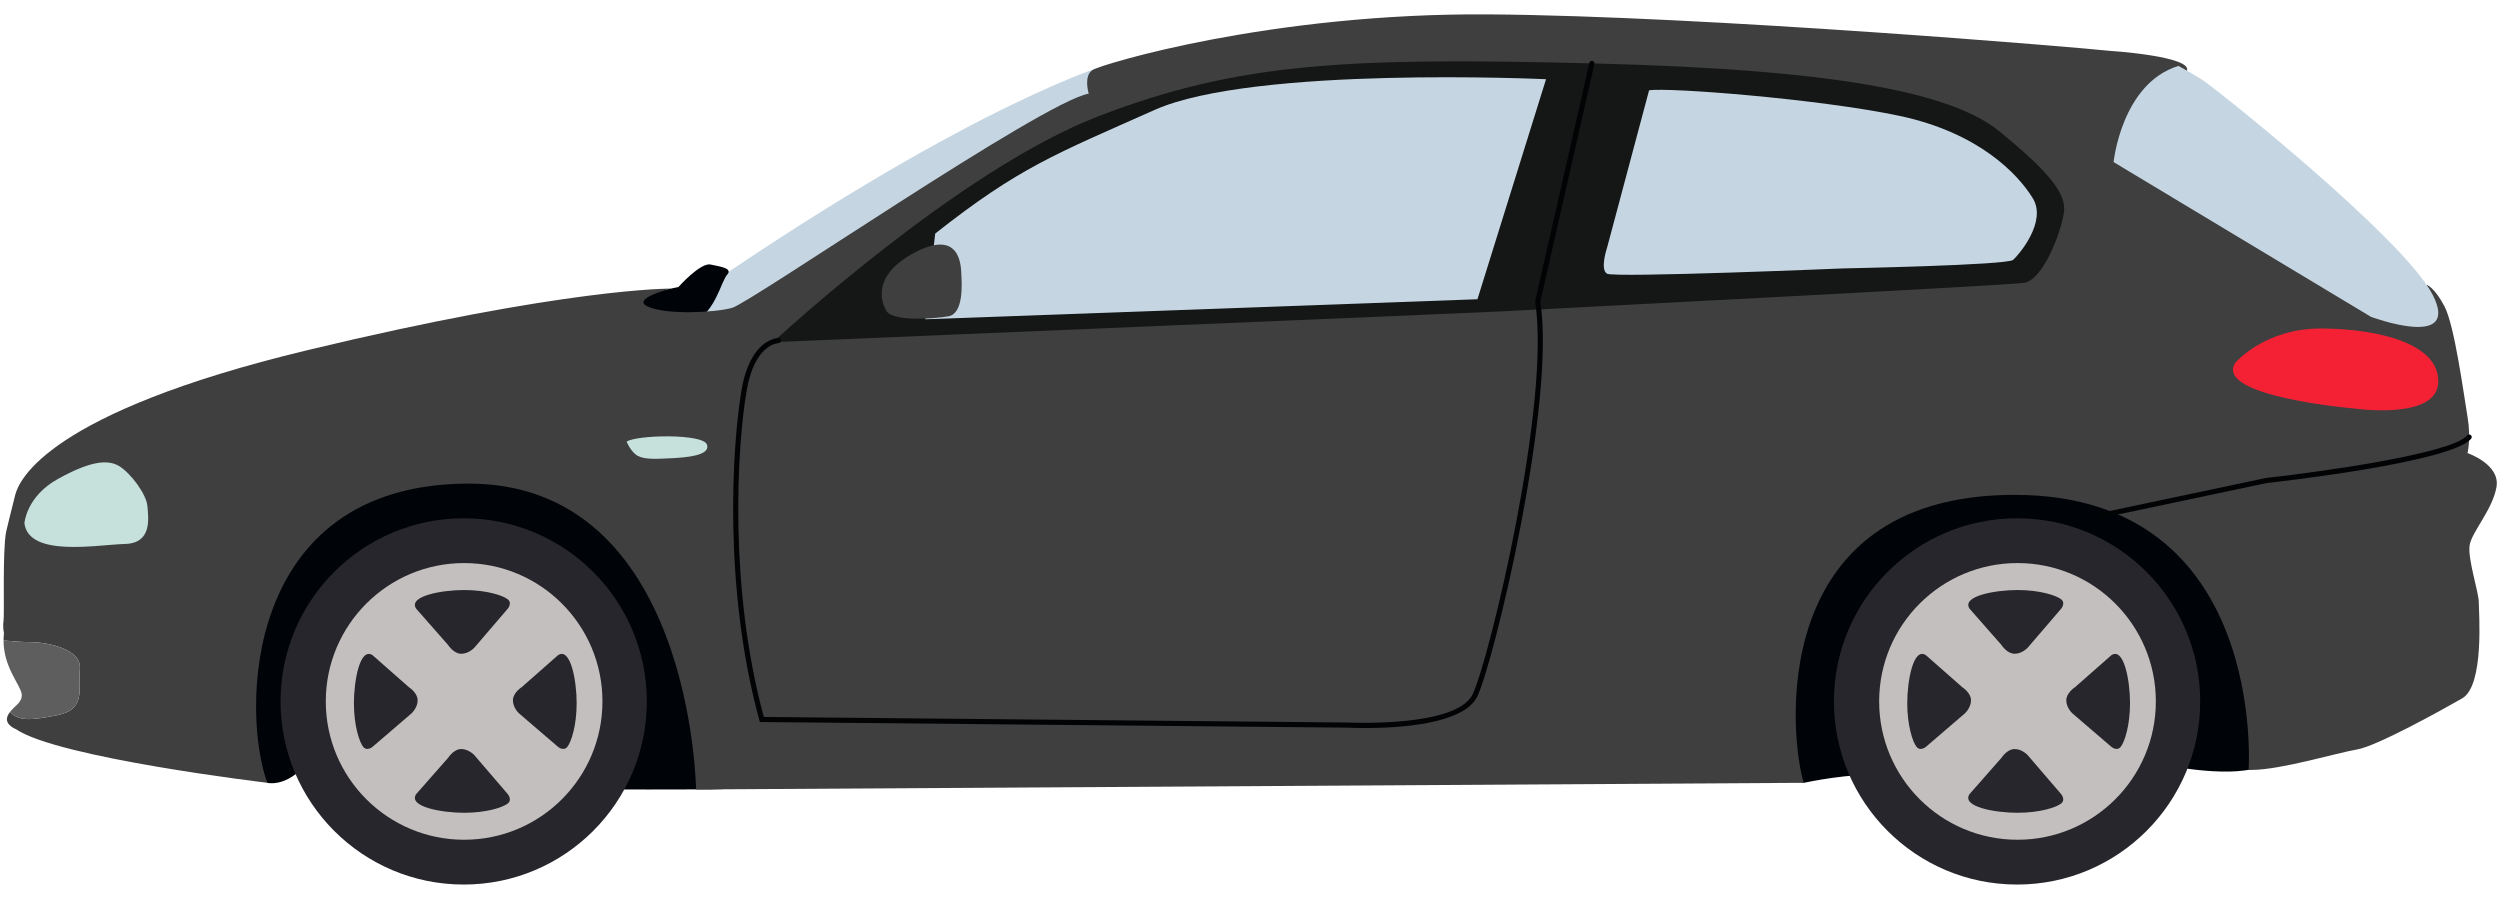 <svg width="89" height="32" viewBox="0 0 89 32" fill="none" xmlns="http://www.w3.org/2000/svg">
<path d="M39.54 2.262C39.54 2.262 34.906 3.54 25.142 10.218L24.646 12.85L34.01 11.935C34.01 11.935 40.951 4.555 40.951 4.44C40.951 4.326 39.54 2.262 39.54 2.262Z" fill="#C5D6E2"/>
<path d="M22.758 10.504L24.151 10.218C24.151 10.218 24.932 9.341 25.295 9.417C25.657 9.494 26.096 9.551 25.886 9.78C25.676 10.008 25.466 11.095 24.742 11.42C24.017 11.744 22.282 11.477 22.758 10.504Z" fill="#000308"/>
<path d="M7.793 25.825L9.517 27.869C9.517 27.869 10.095 28.017 10.746 27.366C11.398 26.714 21.865 28.105 21.865 28.105C21.865 28.105 24.037 28.11 25.34 28.102C26.643 28.094 59.173 26.662 59.173 26.662L64.216 27.869C64.216 27.869 66.023 27.479 66.898 27.626C67.773 27.773 77.589 27.322 77.589 27.322C77.589 27.322 80.412 27.826 80.846 26.966C81.281 26.106 84.536 14.944 75.829 14.77C67.121 14.596 27.52 21.285 27.52 21.285L17.131 15.161L8.097 17.966L7.793 25.825Z" fill="#000308"/>
<path d="M88.873 17.35C89.025 16.53 87.843 16.13 87.843 16.13C87.843 16.13 87.977 15.615 87.843 14.833C87.71 14.051 87.385 11.591 87.023 10.905C86.661 10.218 86.389 10.14 86.389 10.14L86.318 10.561C85.605 10.199 82.722 9.799 82.168 9.703C81.615 9.608 80.864 9.036 79.147 7.224C77.431 5.412 76.706 3.41 76.706 3.41L77.85 2.533C78.099 1.999 75.085 1.808 75.085 1.808C74.037 1.694 60.764 0.569 53.003 0.512C45.241 0.454 39.215 2.285 38.891 2.495C38.567 2.704 38.758 3.334 38.758 3.334C37.118 3.62 26.706 10.79 26.057 10.962C25.409 11.133 23.75 11.21 23.082 10.924C22.415 10.638 23.883 10.275 23.883 10.275C23.883 10.275 20.203 10.237 10.935 12.468C1.667 14.699 0.676 17.102 0.542 17.617C0.409 18.132 0.218 18.933 0.218 18.933C0.085 19.619 0.161 21.85 0.126 22.098C0.09 22.346 0.142 22.537 0.142 22.537C0.131 22.628 0.127 22.716 0.126 22.801C0.414 22.829 0.81 22.86 1.103 22.86C1.618 22.86 2.906 23.081 2.844 23.805C2.783 24.529 3.078 25.252 2.035 25.461C1.126 25.643 0.665 25.684 0.358 25.343C0.328 25.382 0.301 25.424 0.278 25.472C0.126 25.796 0.567 25.958 0.567 25.958C2.055 26.98 9.517 27.868 9.517 27.868C8.613 25.438 8.59 17.273 16.618 17.216C24.646 17.159 24.78 28.105 24.78 28.105L64.216 27.868C63.739 26.411 62.767 17.598 71.748 17.617C80.73 17.636 80.051 27.409 80.051 27.409H80.158C81.188 27.409 83.228 26.794 83.915 26.68C84.601 26.565 86.852 25.321 87.652 24.863C88.453 24.406 88.244 21.774 88.244 21.431C88.244 21.088 87.843 19.886 87.919 19.41C87.996 18.933 88.72 18.17 88.873 17.35Z" fill="#3F3F3F"/>
<path d="M2.034 25.461C3.077 25.252 2.783 24.529 2.844 23.805C2.905 23.081 1.617 22.86 1.102 22.86C0.809 22.86 0.413 22.829 0.126 22.801C0.124 23.759 0.737 24.395 0.772 24.71C0.804 25.003 0.533 25.115 0.358 25.343C0.664 25.684 1.126 25.642 2.034 25.461Z" fill="#5E5E5E"/>
<path d="M77.552 2.346C77.552 2.346 77.874 2.516 78.366 2.819C78.858 3.122 85.556 8.476 86.597 10.482C87.638 12.488 84.402 11.277 84.402 11.277L75.244 5.77C75.244 5.77 75.528 2.97 77.552 2.346Z" fill="#C5D6E2"/>
<path d="M27.52 12.18C27.52 12.18 34.082 6.076 39.092 4.143C44.103 2.21 47.994 2.034 56.895 2.262C65.797 2.49 69.612 3.38 71.214 4.702C72.816 6.025 73.579 6.849 73.478 7.556C73.376 8.263 72.74 9.967 72.053 10.069C71.367 10.171 53.792 11.061 53.436 11.086C53.08 11.111 27.52 12.18 27.52 12.18Z" fill="#151616"/>
<path d="M33.294 8.314L32.938 11.366L52.597 10.653L55.039 2.82C55.039 2.82 44.637 2.337 41.102 3.914C37.566 5.491 36.295 5.948 33.294 8.314Z" fill="#C5D6E2"/>
<path d="M58.707 3.216L57.212 8.817C57.212 8.817 56.948 9.592 57.212 9.744C57.477 9.895 65.632 9.555 65.632 9.555C65.632 9.555 71.46 9.441 71.668 9.252C71.877 9.063 72.879 7.892 72.368 7.058C71.858 6.225 70.476 4.73 67.619 4.124C64.762 3.519 59.351 3.102 58.707 3.216Z" fill="#C5D6E2"/>
<path d="M48.616 25.918C48.279 25.918 48.052 25.907 48.015 25.905L27.051 25.704L27.033 25.638C25.749 20.95 26.057 15.9 26.399 13.885C26.708 12.066 27.669 12.034 27.71 12.033C27.761 12.03 27.802 12.073 27.803 12.124C27.803 12.174 27.763 12.215 27.713 12.216C27.677 12.217 26.86 12.261 26.579 13.915C26.241 15.907 25.936 20.885 27.191 25.523L48.021 25.722C48.063 25.724 51.864 25.904 52.43 24.709C53.024 23.455 55.218 14.316 54.652 10.753L54.649 10.735L54.653 10.718L56.583 2.236C56.594 2.187 56.644 2.156 56.693 2.167C56.742 2.179 56.773 2.228 56.761 2.277L54.835 10.742C55.396 14.347 53.193 23.527 52.595 24.788C52.118 25.794 49.749 25.918 48.616 25.918Z" fill="#020305"/>
<path d="M0.869 18.629C0.869 18.629 0.935 17.679 2.047 17.059C3.212 16.409 3.837 16.348 4.242 16.593C4.647 16.838 5.211 17.586 5.248 18.016C5.285 18.445 5.42 19.34 4.451 19.365C3.482 19.389 1.029 19.855 0.869 18.629Z" fill="#C6E0DB"/>
<path d="M79.573 12.918C79.573 12.918 80.626 11.677 82.662 11.694C84.699 11.712 86.836 12.234 86.803 13.603C86.77 14.972 83.826 14.544 83.826 14.544C83.826 14.544 78.811 14.125 79.573 12.918Z" fill="#F42134"/>
<path d="M74.785 18.443C74.742 18.443 74.704 18.413 74.695 18.37C74.685 18.321 74.716 18.272 74.766 18.262L80.671 17.015C82.481 16.816 87.276 16.16 87.832 15.501C87.865 15.462 87.923 15.457 87.961 15.49C88 15.522 88.005 15.58 87.972 15.619C87.254 16.468 80.967 17.166 80.7 17.195L74.804 18.441C74.797 18.442 74.791 18.443 74.785 18.443Z" fill="#020305"/>
<path d="M31.524 11.003C31.524 11.003 30.845 9.914 32.528 9.009C34.211 8.104 34.211 9.49 34.225 9.787C34.24 10.084 34.31 11.159 33.773 11.258C33.236 11.357 31.657 11.471 31.524 11.003Z" fill="#3F3F3F"/>
<path d="M22.309 15.723C22.309 15.723 22.462 16.108 22.719 16.236C22.975 16.364 23.385 16.338 23.898 16.313C24.41 16.287 25.308 16.223 25.167 15.826C25.026 15.428 22.655 15.48 22.309 15.723Z" fill="#C6E0DB"/>
<path d="M78.327 24.97C78.327 28.571 75.408 31.49 71.808 31.49C68.207 31.49 65.288 28.571 65.288 24.97C65.288 21.369 68.207 18.451 71.808 18.451C75.408 18.451 78.327 21.369 78.327 24.97Z" fill="#27262C"/>
<path d="M66.898 24.97C66.898 27.69 69.103 29.895 71.824 29.895C74.543 29.895 76.748 27.69 76.748 24.97C76.748 22.25 74.543 20.045 71.824 20.045C69.103 20.045 66.898 22.25 66.898 24.97Z" fill="#C3BFBE"/>
<path d="M70.115 21.668L71.254 22.964C71.254 22.964 71.451 23.274 71.721 23.274C71.99 23.274 72.187 23.057 72.187 23.057L73.379 21.668C73.379 21.668 73.544 21.471 73.379 21.337C73.213 21.202 72.631 21.005 71.824 21.005C71.016 21.005 69.825 21.223 70.115 21.668Z" fill="#27262C"/>
<path d="M70.114 28.272L71.253 26.977C71.253 26.977 71.451 26.666 71.72 26.666C71.989 26.666 72.186 26.884 72.186 26.884L73.378 28.272C73.378 28.272 73.544 28.469 73.378 28.604C73.212 28.738 72.63 28.935 71.823 28.935C71.015 28.935 69.824 28.718 70.114 28.272Z" fill="#27262C"/>
<path d="M75.166 23.324L73.871 24.464C73.871 24.464 73.56 24.66 73.56 24.93C73.56 25.199 73.777 25.396 73.777 25.396L75.166 26.588C75.166 26.588 75.363 26.754 75.497 26.588C75.632 26.422 75.829 25.84 75.829 25.033C75.829 24.225 75.611 23.034 75.166 23.324Z" fill="#27262C"/>
<path d="M68.562 23.324L69.857 24.464C69.857 24.464 70.168 24.66 70.168 24.93C70.168 25.199 69.95 25.396 69.95 25.396L68.562 26.588C68.562 26.588 68.365 26.754 68.23 26.588C68.095 26.422 67.898 25.84 67.898 25.033C67.898 24.225 68.116 23.034 68.562 23.324Z" fill="#27262C"/>
<path d="M23.027 24.97C23.027 28.571 20.108 31.49 16.508 31.49C12.907 31.49 9.988 28.571 9.988 24.97C9.988 21.369 12.907 18.451 16.508 18.451C20.108 18.451 23.027 21.369 23.027 24.97Z" fill="#27262C"/>
<path d="M11.598 24.97C11.598 27.69 13.803 29.895 16.523 29.895C19.243 29.895 21.447 27.69 21.447 24.97C21.447 22.25 19.243 20.045 16.523 20.045C13.803 20.045 11.598 22.25 11.598 24.97Z" fill="#C3BFBE"/>
<path d="M14.814 21.668L15.954 22.964C15.954 22.964 16.151 23.274 16.42 23.274C16.69 23.274 16.887 23.057 16.887 23.057L18.078 21.668C18.078 21.668 18.244 21.471 18.078 21.337C17.912 21.202 17.331 21.005 16.523 21.005C15.715 21.005 14.524 21.223 14.814 21.668Z" fill="#27262C"/>
<path d="M14.814 28.272L15.954 26.977C15.954 26.977 16.151 26.666 16.42 26.666C16.689 26.666 16.887 26.884 16.887 26.884L18.078 28.272C18.078 28.272 18.244 28.469 18.078 28.604C17.912 28.738 17.331 28.935 16.523 28.935C15.715 28.935 14.524 28.718 14.814 28.272Z" fill="#27262C"/>
<path d="M19.866 23.324L18.571 24.464C18.571 24.464 18.26 24.66 18.26 24.93C18.26 25.199 18.477 25.396 18.477 25.396L19.866 26.588C19.866 26.588 20.063 26.754 20.197 26.588C20.332 26.422 20.529 25.84 20.529 25.033C20.529 24.225 20.311 23.034 19.866 23.324Z" fill="#27262C"/>
<path d="M13.262 23.324L14.557 24.464C14.557 24.464 14.868 24.66 14.868 24.93C14.868 25.199 14.65 25.396 14.65 25.396L13.262 26.588C13.262 26.588 13.065 26.754 12.93 26.588C12.796 26.422 12.599 25.84 12.599 25.033C12.599 24.225 12.816 23.034 13.262 23.324Z" fill="#27262C"/>
</svg>
